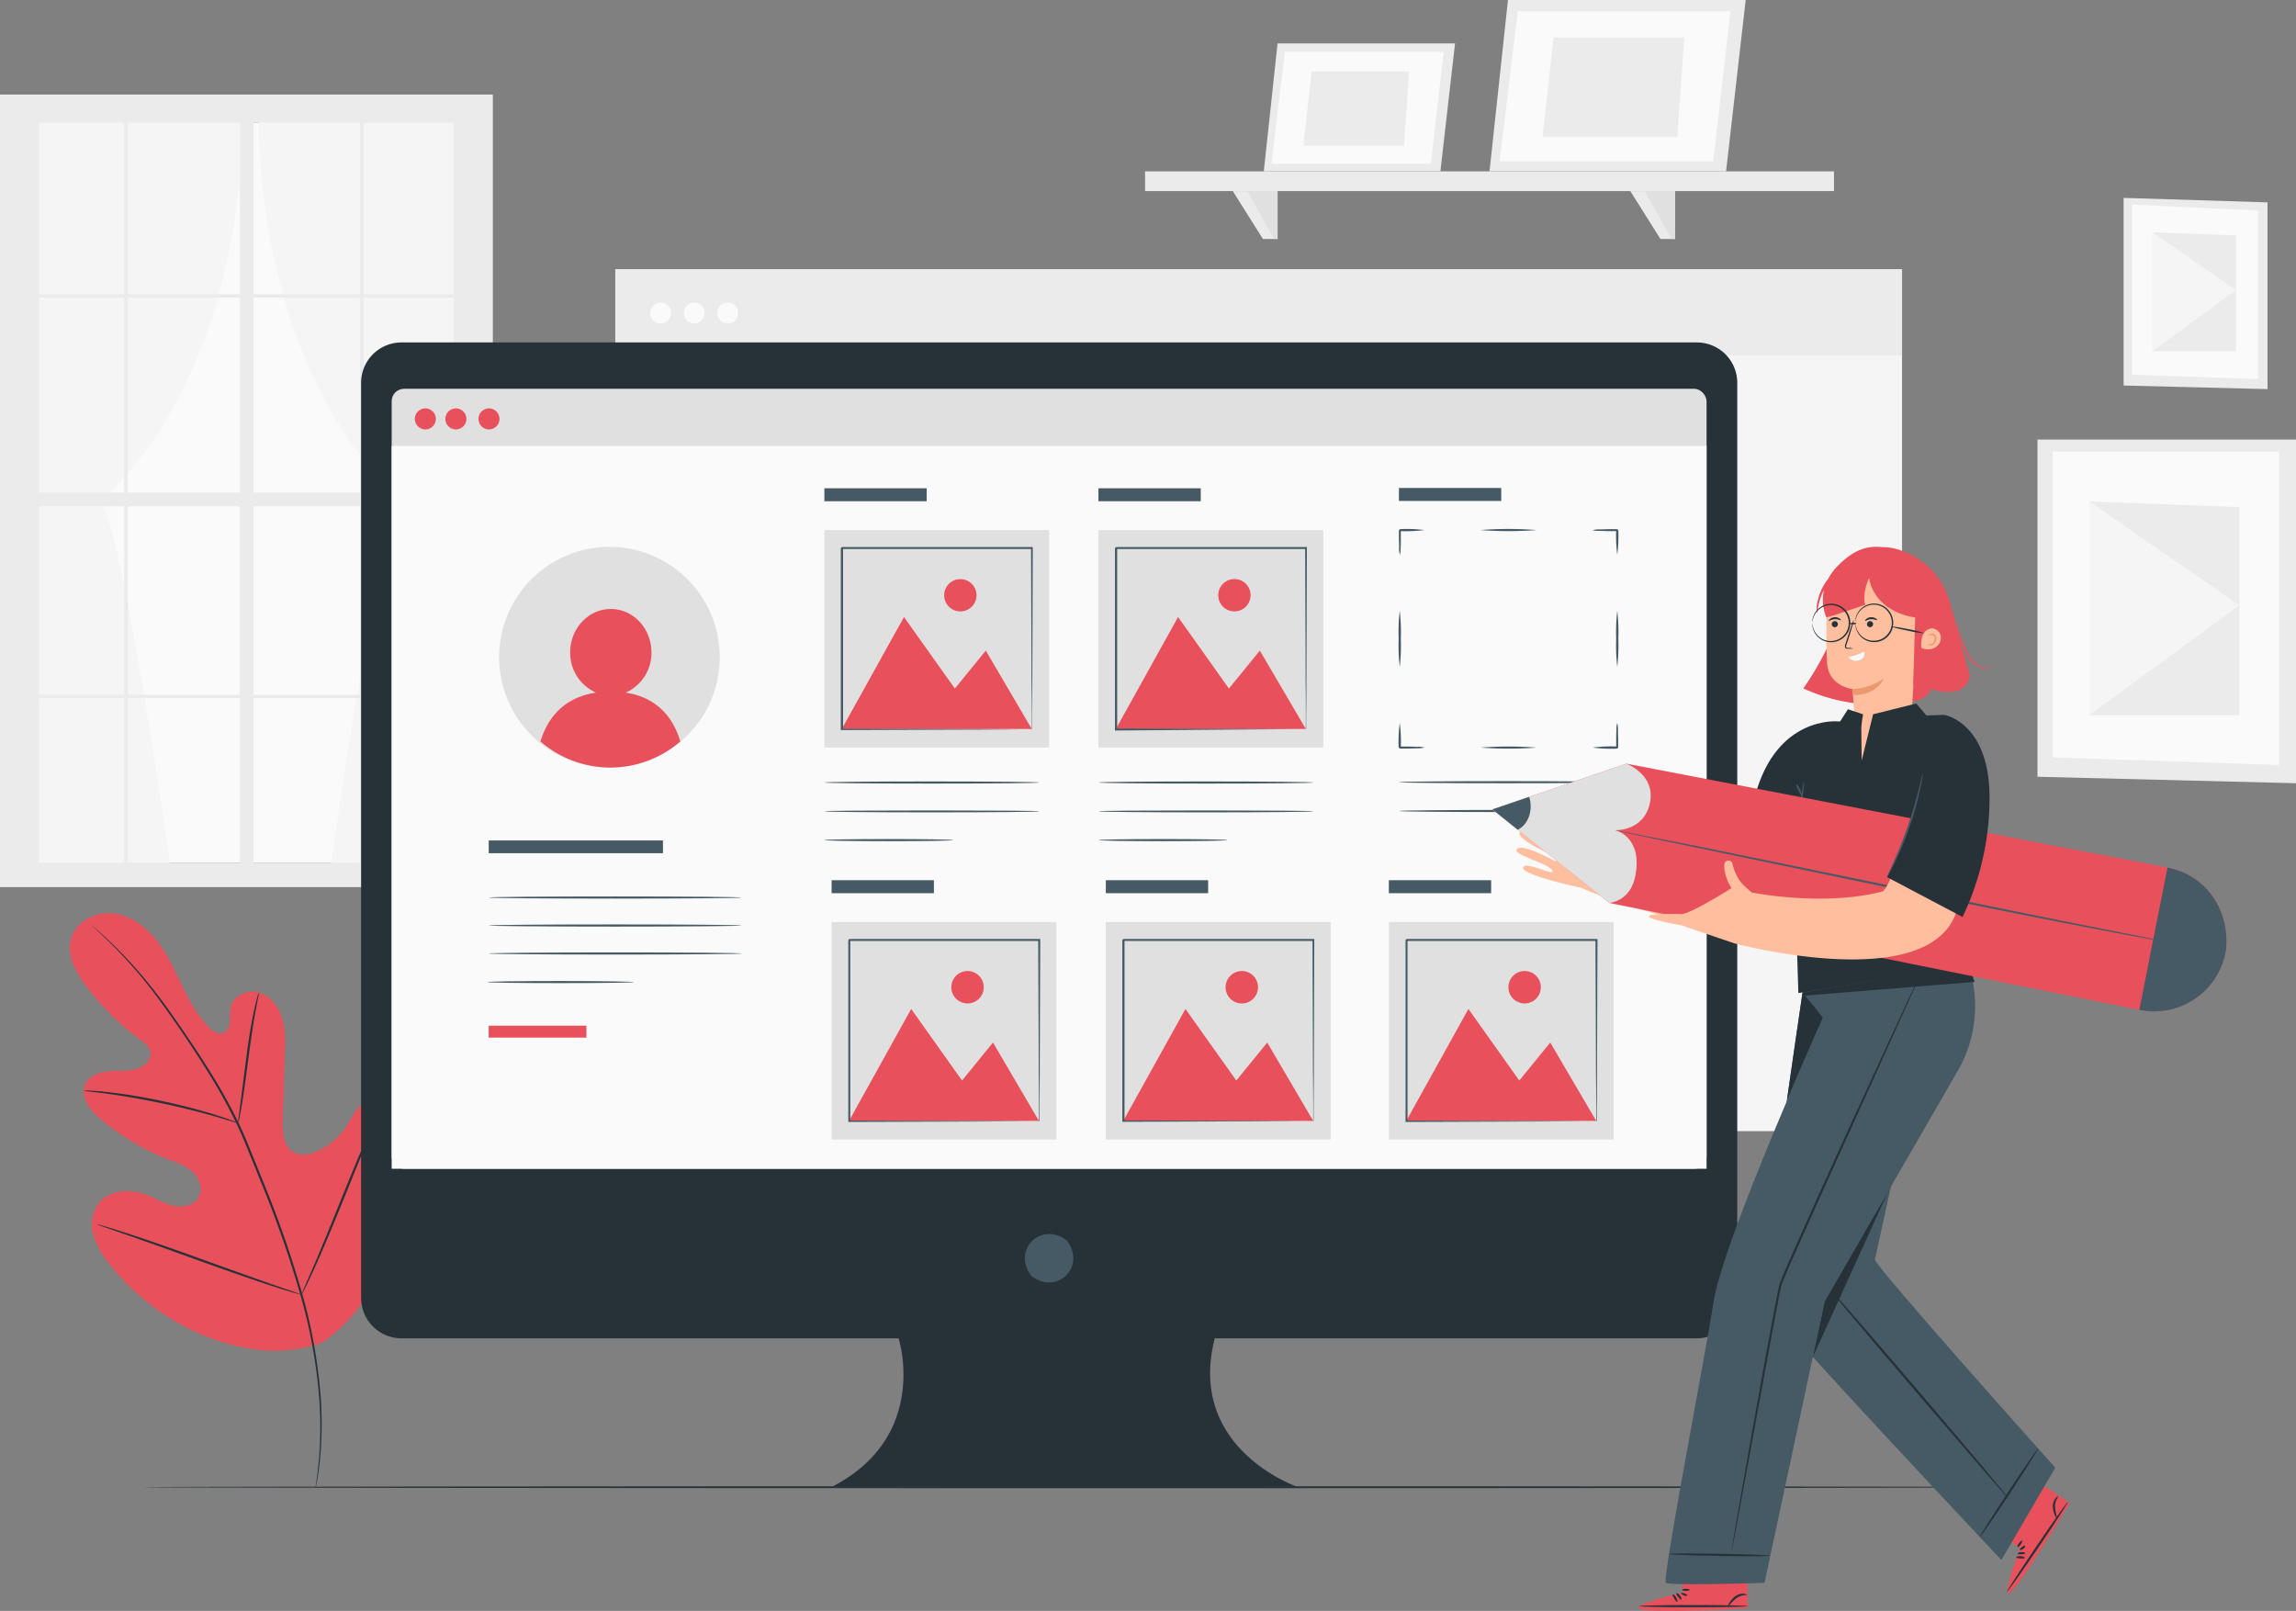 <svg xmlns="http://www.w3.org/2000/svg" viewBox="0 0 603.49 423.38"><rect x="0" y="0" width="603.49" height="423.38" fill="#808080" stroke="none"/><defs><style>.cls-1{fill:#fafafa;}.cls-2{fill:#f5f5f5;}.cls-3{fill:#ebebeb;}.cls-4{fill:#e0e0e0;}.cls-5{fill:#e8505b;}.cls-6{fill:#263238;}.cls-7{fill:#455a64;}.cls-8{fill:#ffbe9d;}.cls-9{fill:#eb996e;}</style></defs><g id="Layer_2" data-name="Layer 2"><g id="Background_Complete" data-name="Background Complete"><rect class="cls-1" x="10.3" y="32.25" width="111.16" height="194.48"/><path class="cls-2" d="M44.93,228.59s-12.17-87.5-18.56-97.11c0,0,36.42-27.35,37.54-101.45H8.64V228.59Z"/><path class="cls-2" d="M86.82,228.2S99,140.71,105.38,131.09c0,0-36.42-27.34-37.54-101.45h55.27V228.2Z"/><path class="cls-3" d="M124.39,24.84H0V233.15H129.54V24.84ZM32.65,133.07V182.6H10.3V133.07ZM10.3,129.48V78.21H32.65v51.27Zm56.35,0V78.21H94.6v51.27Zm27.95,3.59V182.6H66.65V133.07Zm-61-3.59V78.21H63.07v51.27Zm29.43,3.59V182.6H33.64V133.07ZM33.64,77.33V32.25H63.07V77.33ZM63.07,183.49v43.25H33.64V183.49Zm3.58,0H94.6v43.25H66.65Zm0-106.16V32.25H94.6V77.33ZM95.6,133.07h23.63V182.6H95.6Zm0-3.59V78.21h23.63v51.27Zm23.63-52.15H95.6V32.25h23.63ZM32.65,32.25V77.33H10.3V32.25ZM10.3,183.49H32.65v43.25H10.3Zm85.3,43.25V183.49h23.63v43.25Z"/><rect class="cls-2" x="161.73" y="70.77" width="338.21" height="226.52"/><rect class="cls-3" x="161.73" y="70.77" width="338.21" height="22.63"/><path class="cls-1" d="M176.38,82.08a2.74,2.74,0,1,1-2.73-2.54A2.64,2.64,0,0,1,176.38,82.08Z"/><path class="cls-1" d="M185.2,82.08a2.74,2.74,0,1,1-2.73-2.54A2.64,2.64,0,0,1,185.2,82.08Z"/><path class="cls-1" d="M194,82.08a2.74,2.74,0,1,1-2.74-2.54A2.65,2.65,0,0,1,194,82.08Z"/><polygon class="cls-3" points="603.49 115.54 535.54 115.54 535.54 204.15 603.49 205.85 603.49 115.54"/><polygon class="cls-1" points="599.02 118.69 539.56 118.69 539.56 199.05 599.02 201.06 599.02 118.69"/><polygon class="cls-3" points="588.61 133.29 549.15 131.79 549.15 187.96 588.61 187.96 588.61 133.29"/><polygon class="cls-2" points="549.15 187.96 588.61 159.1 549.15 131.79 549.15 187.96"/><polygon class="cls-3" points="596 53.19 558.18 52.01 558.18 101.32 596 102.27 596 53.19"/><polygon class="cls-1" points="593.51 55.33 560.42 53.76 560.42 98.49 593.51 99.61 593.51 55.33"/><polygon class="cls-3" points="587.71 61.89 565.75 61.05 565.75 92.31 587.71 92.31 587.71 61.89"/><polygon class="cls-2" points="565.75 92.31 587.71 76.25 565.75 61.05 565.75 92.31"/><polygon class="cls-3" points="335.8 11.41 332.18 45.03 378.6 45.03 382.45 11.41 335.8 11.41"/><polygon class="cls-1" points="337.71 13.63 334.19 43.05 376.08 43.05 379.47 13.63 337.71 13.63"/><polygon class="cls-3" points="344.76 18.78 342.59 38.3 369.03 38.3 370.38 18.78 344.76 18.78"/><polygon class="cls-3" points="396.36 0 391.51 45.03 453.69 45.03 458.84 0 396.36 0"/><polygon class="cls-1" points="398.92 2.96 394.19 42.37 450.31 42.37 454.85 2.96 398.92 2.96"/><polygon class="cls-3" points="408.36 9.86 405.45 36.02 440.87 36.02 442.68 9.86 408.36 9.86"/><rect class="cls-3" x="300.97" y="45.04" width="181.08" height="5.18"/><polygon class="cls-3" points="331.95 62.81 324.03 50.22 335.8 50.22 335.8 62.81 331.95 62.81"/><polygon class="cls-4" points="327.85 50.22 334.86 62.81 335.8 62.81 335.8 50.22 327.85 50.22"/><polygon class="cls-3" points="436.44 62.81 428.51 50.22 440.28 50.22 440.28 62.81 436.44 62.81"/><polygon class="cls-4" points="432.33 50.22 439.35 62.81 440.28 62.81 440.28 50.22 432.33 50.22"/></g><g id="Plant"><path class="cls-5" d="M84.37,353c16.66-10.91,20.89-31.79,20.71-50.66,0-3.15.4-6.45-1-9.25s-4.94-4.77-7.83-3.51c-2.4,1-3.5,3.73-4.88,5.95a18.53,18.53,0,0,1-7.65,6.87c-2,1-4.58,1.57-6.56.43-2.71-1.56-2.94-5.32-2.84-8.45l.54-17.5c.09-3.12.18-6.32-.73-9.31s-3-5.81-6-6.71-6.77.72-7.49,3.77a29.48,29.48,0,0,0-.18,3.89c-.12,1.3-.77,2.72-2,3.05S55.84,271,54.91,270c-3.19-3.24-5.31-7.36-7.29-11.46s-3.89-8.29-6.77-11.8-6.93-6.35-11.46-6.71-9.45,2.28-10.7,6.66,1.24,8.92,4,12.56a70.57,70.57,0,0,0,14.4,14.22,5.78,5.78,0,0,1,2.4,2.67c.63,2.1-1.42,4.13-3.52,4.76-2.39.72-4.94.42-7.42.65s-5.19,1.24-6.18,3.52c-1.38,3.17,1.25,6.59,3.86,8.85a61.07,61.07,0,0,0,17.7,10.65c2.31.9,4.75,1.7,6.59,3.36s2.91,4.5,1.72,6.68-4.13,2.81-6.56,2.31-4.59-1.87-6.9-2.79c-4.31-1.73-10-1.57-12.83,2.08A9.78,9.78,0,0,0,24.66,325a22.67,22.67,0,0,0,4.61,7.84,60.93,60.93,0,0,0,25.59,18.68c10,3.7,19.37,4.86,29.51,1.48"/><path class="cls-6" d="M23.38,242.54a1.79,1.79,0,0,0,.3.31l.92.85c.81.74,2,1.84,3.51,3.3a118.51,118.51,0,0,1,11.8,13.19c2.29,3,4.66,6.3,7.14,9.93s5.09,7.55,7.69,11.76a139.65,139.65,0,0,1,7.49,13.56c1.17,2.42,2.19,4.95,3.24,7.53s2.11,5.19,3.18,7.84a284.72,284.72,0,0,1,10.56,30.38A137.21,137.21,0,0,1,83.86,367a100.93,100.93,0,0,1-.13,17.68c-.22,2.08-.42,3.69-.6,4.78-.07.52-.13.93-.17,1.24a2,2,0,0,0,0,.43,2.9,2.9,0,0,0,.1-.42c0-.3.13-.71.23-1.23.21-1.08.45-2.69.7-4.77A97.13,97.13,0,0,0,84.28,367a136.48,136.48,0,0,0-4.55-25.92,278.85,278.85,0,0,0-10.54-30.46c-1.07-2.65-2.14-5.26-3.18-7.84s-2.09-5.13-3.26-7.56a139.43,139.43,0,0,0-7.56-13.6c-2.61-4.21-5.25-8.11-7.74-11.74s-4.9-7-7.22-9.91a112.39,112.39,0,0,0-12-13.11c-1.53-1.43-2.76-2.5-3.59-3.22l-1-.81C23.5,242.62,23.38,242.54,23.38,242.54Z"/><path class="cls-6" d="M62.58,295.16a5.86,5.86,0,0,0,.34-1.32c.19-.86.42-2.12.68-3.67.53-3.11,1.1-7.42,1.72-12.18s1.25-9.05,1.83-12.14c.28-1.54.52-2.79.7-3.65a7.19,7.19,0,0,0,.21-1.35,5.39,5.39,0,0,0-.44,1.3c-.24.84-.54,2.08-.88,3.62-.68,3.08-1.38,7.38-2,12.15s-1.13,8.94-1.55,12.19c-.19,1.46-.36,2.7-.49,3.69A6.55,6.55,0,0,0,62.58,295.16Z"/><path class="cls-6" d="M22,286.67a8.79,8.79,0,0,0,1.62.23c1,.12,2.55.28,4.41.54,3.73.49,8.85,1.34,14.46,2.52s10.63,2.48,14.24,3.52c1.81.51,3.26,1,4.27,1.26a8.19,8.19,0,0,0,1.58.42,9.62,9.62,0,0,0-1.51-.63c-1-.37-2.42-.88-4.22-1.44-3.59-1.15-8.62-2.51-14.24-3.7A143.62,143.62,0,0,0,28.08,287c-1.87-.21-3.39-.31-4.44-.35A8.23,8.23,0,0,0,22,286.67Z"/><path class="cls-6" d="M79.24,340.3a1.92,1.92,0,0,0,.29-.48l.74-1.44c.63-1.26,1.49-3.09,2.53-5.37,2.08-4.56,4.75-11,7.61-18.05s5.46-13.5,7.44-18.1c1-2.23,1.77-4.07,2.36-5.44l.63-1.48a2.19,2.19,0,0,0,.19-.54,1.89,1.89,0,0,0-.29.49l-.74,1.44c-.63,1.25-1.49,3.08-2.53,5.37-2.08,4.56-4.75,10.95-7.6,18s-5.46,13.5-7.45,18.1c-1,2.24-1.76,4.07-2.36,5.44l-.63,1.49A2.73,2.73,0,0,0,79.24,340.3Z"/><path class="cls-6" d="M25.49,321.77A2.5,2.5,0,0,0,26,322l1.56.55,5.76,2c4.86,1.68,11.54,4.09,18.93,6.75s14.1,5,19,6.6c2.45.79,4.44,1.41,5.82,1.82l1.6.45a2,2,0,0,0,.56.12,1.82,1.82,0,0,0-.53-.23l-1.56-.56-5.75-2c-4.86-1.69-11.55-4.09-18.94-6.76s-14.09-5-19-6.59c-2.45-.8-4.43-1.42-5.82-1.82l-1.59-.46A2.6,2.6,0,0,0,25.49,321.77Z"/></g><g id="Floor"><path class="cls-6" d="M538.33,390.87c0,.14-112.14.26-250.44.26S37.42,391,37.42,390.87s112.12-.26,250.47-.26S538.33,390.73,538.33,390.87Z"/></g><g id="Device"><path class="cls-6" d="M446,90H105.54a10.62,10.62,0,0,0-10.63,10.62V341.12a10.63,10.63,0,0,0,10.63,10.62H236.19s8.31,25.7-17.45,39H340.91s-29.09-10-21.61-39H446a10.63,10.63,0,0,0,10.63-10.62V100.66A10.62,10.62,0,0,0,446,90Z"/><path class="cls-7" d="M280.65,326.37c4.63,6.61-2.62,13.86-9.24,9.23a2.57,2.57,0,0,1-.57-.57c-4.61-6.62,2.62-13.85,9.24-9.23A2.21,2.21,0,0,1,280.65,326.37Z"/><rect class="cls-4" x="102.95" y="102.18" width="345.61" height="205" rx="3.27"/><rect class="cls-1" x="102.95" y="117.2" width="345.61" height="189.98"/><path class="cls-5" d="M131.29,110.1a2.76,2.76,0,1,1-2.76-2.76A2.76,2.76,0,0,1,131.29,110.1Z"/><path class="cls-5" d="M114.56,110.1a2.76,2.76,0,1,1-2.76-2.76A2.76,2.76,0,0,1,114.56,110.1Z"/><path class="cls-5" d="M122.59,110.1a2.76,2.76,0,1,1-2.76-2.76A2.76,2.76,0,0,1,122.59,110.1Z"/><path class="cls-7" d="M273.24,205.66c0,.16-12.66.28-28.28.28s-28.28-.12-28.28-.28,12.66-.28,28.28-.28S273.24,205.51,273.24,205.66Z"/><path class="cls-7" d="M273.24,213.23c0,.16-12.66.28-28.28.28s-28.28-.12-28.28-.28S229.34,213,245,213,273.24,213.08,273.24,213.23Z"/><path class="cls-7" d="M250.58,220.8c0,.15-7.59.28-17,.28s-16.95-.13-16.95-.28,7.59-.28,16.95-.28S250.58,220.64,250.58,220.8Z"/><rect class="cls-7" x="216.68" y="128.33" width="26.89" height="3.41"/><rect class="cls-4" x="216.68" y="139.31" width="59.09" height="57.17"/><polygon class="cls-5" points="221.26 191.59 237.61 162.17 250.98 180.97 259.11 170.99 271.19 191.59 221.26 191.59"/><circle class="cls-5" cx="252.42" cy="156.45" r="4.25"/><path class="cls-7" d="M271.19,191.74a2.07,2.07,0,0,1,0-.23c0-.17,0-.39,0-.67,0-.6,0-1.46,0-2.57,0-2.27,0-5.54-.07-9.71,0-8.35-.07-20.24-.12-34.52l.24.25-49.92,0c-.07,0,.53-.53.28-.28h0v6.46c0,2.14,0,4.27,0,6.37V169.2c0,8,0,15.58,0,22.54l-.24-.24,36.09.12,10.19.07,2.7,0h.94s-.07,0-.22,0h-.67l-2.65,0-10.13.07-36.25.12H221v-.25c0-7,0-14.53,0-22.54V156.89c0-2.1,0-4.23,0-6.37v-6.46h0l.29-.29,49.92,0h.25V144c-.05,14.34-.09,26.29-.12,34.68,0,4.14-.05,7.4-.06,9.65,0,1.09,0,1.93,0,2.53,0,.26,0,.47,0,.64S271.2,191.75,271.19,191.74Z"/><path class="cls-7" d="M345.27,205.66c0,.16-12.66.28-28.27.28s-28.28-.12-28.28-.28,12.66-.28,28.28-.28S345.27,205.51,345.27,205.66Z"/><path class="cls-7" d="M345.27,213.23c0,.16-12.66.28-28.27.28s-28.28-.12-28.28-.28S301.38,213,317,213,345.27,213.08,345.27,213.23Z"/><path class="cls-7" d="M322.61,220.8c0,.15-7.58.28-16.94.28s-16.95-.13-16.95-.28,7.59-.28,16.95-.28S322.61,220.64,322.61,220.8Z"/><rect class="cls-7" x="288.72" y="128.33" width="26.89" height="3.41"/><rect class="cls-4" x="288.72" y="139.31" width="59.09" height="57.17"/><polygon class="cls-5" points="293.3 191.59 309.65 162.17 323.02 180.97 331.14 170.99 343.23 191.59 293.3 191.59"/><path class="cls-5" d="M328.71,156.45a4.25,4.25,0,1,1-4.25-4.26A4.25,4.25,0,0,1,328.71,156.45Z"/><path class="cls-7" d="M343.23,191.74a1,1,0,0,1,0-.23c0-.17,0-.39,0-.67,0-.6,0-1.46,0-2.57,0-2.27,0-5.54-.06-9.71,0-8.35-.07-20.24-.12-34.52l.24.25-49.92,0c-.07,0,.52-.53.27-.28h0v12.83q0,6.3,0,12.31c0,8,0,15.58,0,22.54l-.25-.24,36.1.12,10.18.07,2.7,0h1l-.22,0h-.67l-2.66,0-10.12.07L293.3,192h-.24v-.25c0-7,0-14.53,0-22.54q0-6,0-12.31V144.06h0l.29-.29,49.92,0h.24V144c-.05,14.34-.09,26.29-.12,34.68,0,4.14-.05,7.4-.07,9.65,0,1.09,0,1.93,0,2.53,0,.26,0,.47,0,.64A1.23,1.23,0,0,1,343.23,191.74Z"/><rect class="cls-7" x="218.58" y="231.34" width="26.89" height="3.41"/><rect class="cls-4" x="218.58" y="242.33" width="59.09" height="57.17"/><polygon class="cls-5" points="223.16 294.6 239.5 265.18 252.87 283.99 261 274 273.08 294.6 223.16 294.6"/><path class="cls-5" d="M258.57,259.46a4.26,4.26,0,1,1-4.25-4.25A4.25,4.25,0,0,1,258.57,259.46Z"/><path class="cls-7" d="M273.08,294.76s0-.08,0-.23,0-.39,0-.67c0-.61,0-1.47,0-2.57,0-2.27,0-5.55-.06-9.71,0-8.35-.08-20.24-.13-34.52l.24.24-49.92,0c-.06.06.53-.53.28-.27h0V259.9c0,4.2,0,8.32,0,12.32,0,8,0,15.58,0,22.54l-.24-.25,36.1.13,10.18.06,2.7,0,.7,0h0l-.68,0-2.65,0-10.13.06-36.25.12h-.25v-.25c0-7,0-14.53,0-22.54,0-4,0-8.12,0-12.32V247.08h0c-.26.24.34-.36.28-.29l49.92,0h.25v.24c-.05,14.34-.1,26.28-.13,34.67,0,4.14-.05,7.4-.06,9.66q0,1.62,0,2.52c0,.27,0,.48,0,.64A.85.85,0,0,1,273.08,294.76Z"/><rect class="cls-7" x="290.66" y="231.34" width="26.89" height="3.41"/><rect class="cls-4" x="290.66" y="242.33" width="59.09" height="57.17"/><polygon class="cls-5" points="295.24 294.6 311.59 265.18 324.96 283.99 333.08 274 345.17 294.6 295.24 294.6"/><path class="cls-5" d="M330.66,259.46a4.26,4.26,0,1,1-4.26-4.25A4.25,4.25,0,0,1,330.66,259.46Z"/><path class="cls-7" d="M345.17,294.76a2.07,2.07,0,0,1,0-.23c0-.18,0-.39,0-.67,0-.61,0-1.47,0-2.57,0-2.27,0-5.55-.07-9.71,0-8.35-.07-20.24-.12-34.52l.24.24-49.92,0,.27-.27h0v25.14c0,8,0,15.58,0,22.54l-.25-.25,36.1.13,10.18.06,2.71,0,.69,0h0l-.67,0-2.65,0-10.13.06-36.26.12H295v-.25c0-7,0-14.53,0-22.54,0-4,0-8.12,0-12.32V247.08h0c-.25.24.34-.36.29-.29l49.92,0h.24v.24c-.05,14.34-.09,26.28-.12,34.67,0,4.14-.05,7.4-.06,9.66,0,1.08,0,1.92,0,2.52,0,.27,0,.48,0,.64A.67.67,0,0,1,345.17,294.76Z"/><rect class="cls-7" x="365.05" y="231.34" width="26.89" height="3.41"/><rect class="cls-4" x="365.05" y="242.33" width="59.09" height="57.17"/><polygon class="cls-5" points="369.63 294.6 385.97 265.18 399.34 283.99 407.47 274 419.56 294.6 369.63 294.6"/><path class="cls-5" d="M405,259.46a4.26,4.26,0,1,1-4.25-4.25A4.25,4.25,0,0,1,405,259.46Z"/><path class="cls-7" d="M419.55,294.76s0-.08,0-.23,0-.39,0-.67c0-.61,0-1.47,0-2.57,0-2.27,0-5.55-.06-9.71,0-8.35-.08-20.24-.13-34.52l.24.24-49.92,0c-.07.06.53-.53.28-.27h0V259.9c0,4.2,0,8.32,0,12.32,0,8,0,15.58,0,22.54l-.24-.25,36.1.13,10.18.06,2.7,0,.7,0h0l-.68,0-2.65,0-10.13.06-36.25.12h-.25v-.25c0-7,0-14.53,0-22.54,0-4,0-8.12,0-12.32V247.08h0c-.26.24.34-.36.28-.29l49.92,0h.25v.24c-.05,14.34-.1,26.28-.13,34.67,0,4.14,0,7.4-.06,9.66q0,1.62,0,2.52c0,.27,0,.48,0,.64A.85.85,0,0,1,419.55,294.76Z"/><path class="cls-7" d="M418.6,196.48a37.25,37.25,0,0,1,6.49-.28l-.28.28h0v-1.29c0-.41,0-.82,0-1.22,0-.71,0-1.39.06-2.06a6.37,6.37,0,0,1,.2-1.9,6.37,6.37,0,0,1,.2,1.9c0,.67,0,1.35.06,2.06,0,.4,0,.81,0,1.22,0,.21,0,.43,0,.65v.64h0l-.28.28A38.47,38.47,0,0,1,418.6,196.48Z"/><path class="cls-7" d="M389.14,196.48a97,97,0,0,1,14.73,0,97,97,0,0,1-14.73,0Z"/><path class="cls-7" d="M367.92,190a38.47,38.47,0,0,1,.28,6.49c-.57-.56-.16-.16-.28-.28h1.3l1.22,0,2.06.06a6.3,6.3,0,0,1,1.9.2,6.3,6.3,0,0,1-1.9.2l-2.06.06h-2.52l-.29-.28A36.62,36.62,0,0,1,367.92,190Z"/><path class="cls-7" d="M367.92,160.53a49.29,49.29,0,0,1,.28,7.36,49.48,49.48,0,0,1-.28,7.37,47.11,47.11,0,0,1-.29-7.37A46.92,46.92,0,0,1,367.92,160.53Z"/><path class="cls-7" d="M374.4,139.31a38.3,38.3,0,0,1-6.48.28l.28-.28h0V140c0,.22,0,.43,0,.64,0,.42,0,.82,0,1.22,0,.71,0,1.39-.05,2.06a7.22,7.22,0,0,1-.2,1.9,6.3,6.3,0,0,1-.2-1.9c0-.67,0-1.35-.06-2.06,0-.4,0-.8,0-1.22v-1.28h0l.29-.29A36.46,36.46,0,0,1,374.4,139.31Z"/><path class="cls-7" d="M403.87,139.31a97,97,0,0,1-14.73,0,93.67,93.67,0,0,1,14.73,0Z"/><path class="cls-7" d="M425.09,145.79a37.09,37.09,0,0,1-.28-6.48l.28.28h-1.31l-1.22,0-2.06-.06a7.1,7.1,0,0,1-1.9-.19,6.37,6.37,0,0,1,1.9-.2l2.06-.06,1.22,0h1.31l.28.29A38.3,38.3,0,0,1,425.09,145.79Z"/><path class="cls-7" d="M425.09,175.26a47.92,47.92,0,0,1-.28-7.37,47.73,47.73,0,0,1,.28-7.36,49.29,49.29,0,0,1,.28,7.36A49.48,49.48,0,0,1,425.09,175.26Z"/><path class="cls-7" d="M424.26,205.58c0,.16-12.66.28-28.28.28s-28.28-.12-28.28-.28,12.66-.28,28.28-.28S424.26,205.43,424.26,205.58Z"/><path class="cls-7" d="M424.26,213.15c0,.16-12.66.28-28.28.28s-28.28-.12-28.28-.28,12.66-.28,28.28-.28S424.26,213,424.26,213.15Z"/><rect class="cls-7" x="367.7" y="128.25" width="26.89" height="3.41"/><path class="cls-4" d="M189.19,172.73a29,29,0,1,1-29-29A29,29,0,0,1,189.19,172.73Z"/><path class="cls-7" d="M194.93,235.89c0,.16-14.88.28-33.24.28s-33.24-.12-33.24-.28,14.88-.28,33.24-.28S194.93,235.74,194.93,235.89Z"/><path class="cls-7" d="M194.93,243.24c0,.16-14.88.29-33.24.29s-33.24-.13-33.24-.29,14.88-.28,33.24-.28S194.93,243.09,194.93,243.24Z"/><path class="cls-7" d="M194.93,250.6c0,.15-14.88.28-33.24.28s-33.24-.13-33.24-.28,14.88-.28,33.24-.28S194.93,250.44,194.93,250.6Z"/><path class="cls-7" d="M166.65,258.11c0,.15-8.63.28-19.28.28s-19.27-.13-19.27-.28,8.63-.28,19.27-.28S166.65,258,166.65,258.11Z"/><rect class="cls-7" x="128.45" y="220.89" width="45.8" height="3.35" transform="translate(302.71 445.13) rotate(180)"/><path class="cls-5" d="M142.06,194.87a28.05,28.05,0,0,0,36.75,0c-1.53-5.23-5.27-11.46-14.36-12.83a11.39,11.39,0,0,0,6.78-10.54c0-6.29-4.73-11.41-10.63-11.44s-10.71,5.05-10.73,11.34a11.38,11.38,0,0,0,6.8,10.64C147.43,183.4,143.62,189.66,142.06,194.87Z"/><rect class="cls-5" x="128.45" y="269.58" width="25.68" height="3.13"/></g><g id="Character"><path class="cls-5" d="M512.89,161l4.38,14.69a6.57,6.57,0,0,1,.38,2c0,2.07-2,3.69-4,4.07a13.58,13.58,0,0,1-6.1-.72c-.54,2.11-3,3-5.15,3.4A47.19,47.19,0,0,1,474,180.93a77.51,77.51,0,0,0,9.14-17.46l22.34,1a10.26,10.26,0,0,0,3.91-.33,3.49,3.49,0,0,0,2.45-2.83"/><path class="cls-8" d="M487.28,189.64c.29-1.64-.38-8.54-.38-8.54s-6.3-.66-6.68-6.91,0-20.63,0-20.63L491.69,148l12.61,9.56-1.91,31.21L488.77,200.9Z"/><path class="cls-6" d="M481.47,164.05a.8.8,0,1,0,.8-.8A.8.8,0,0,0,481.47,164.05Z"/><path class="cls-6" d="M480.7,163.18c.1.1.69-.4,1.55-.45s1.51.37,1.6.26-.07-.25-.35-.44a2.11,2.11,0,0,0-2.51.15C480.73,162.93,480.65,163.13,480.7,163.18Z"/><path class="cls-6" d="M490.73,164.05a.8.8,0,1,0,.8-.8A.8.8,0,0,0,490.73,164.05Z"/><path class="cls-6" d="M490.23,163.18c.11.1.7-.4,1.56-.45s1.5.37,1.59.26-.06-.25-.34-.44a2.15,2.15,0,0,0-1.29-.34,2.18,2.18,0,0,0-1.23.49C490.27,162.93,490.18,163.13,490.23,163.18Z"/><path class="cls-1" d="M490,171.26a15.89,15.89,0,0,1-4.16,1.43,2.43,2.43,0,0,0,2.85.81A1.77,1.77,0,0,0,490,171.26Z"/><path class="cls-9" d="M486.89,181.1a15.59,15.59,0,0,0,8.28-2.79s-1.88,4.58-8.14,4.33Z"/><path class="cls-5" d="M522.46,175.45a4.51,4.51,0,0,1-2.26-.51,6.35,6.35,0,0,1-2.47-2.39,26.61,26.61,0,0,1-1.84-4c-1.17-2.9-2-5.59-2.64-7.55-.1-.31-.18-.6-.26-.87s-.11-.63-.17-.85c-3.4-13-14.85-15.45-17.11-15.45-2.43,0-6.67-1.33-12.86,5.1a14,14,0,0,0-2.35,3.24,13.93,13.93,0,0,0-2.76,5.88,7.15,7.15,0,0,0-.15,3.1c.12,0,.14-1.18.63-3a14.74,14.74,0,0,1,1.19-3.07,11.87,11.87,0,0,0,.64,7.19l2.22-.61,8-2.71c-.72-2.46.34-5.52.94-6.94l.06-.06c1.82,9.35,12.12,10.32,12.12,10.32l-.52,17.74c10.57-2.26,10.71-13.81,10.64-16.68.48,1.62,1.1,3.48,1.89,5.43a23.53,23.53,0,0,0,1.93,4,6.54,6.54,0,0,0,2.74,2.47,4.38,4.38,0,0,0,2.47.37c.59-.12.86-.3.85-.33A7.23,7.23,0,0,0,522.46,175.45Z"/><path class="cls-6" d="M487.13,170.44a6.33,6.33,0,0,0-1.41-.17c-.22,0-.43,0-.48-.21a1.27,1.27,0,0,1,.12-.69c.19-.57.39-1.16.59-1.78.41-1.27.76-2.43,1-3.27a6.08,6.08,0,0,0,.32-1.38,5.9,5.9,0,0,0-.55,1.31c-.3.82-.69,2-1.1,3.23-.19.63-.38,1.22-.56,1.79a1.37,1.37,0,0,0-.09.9.56.56,0,0,0,.37.31,1.23,1.23,0,0,0,.37,0A5.16,5.16,0,0,0,487.13,170.44Z"/><path class="cls-6" d="M501.65,165.37c-1.95-.39-3.59-.66-4.15-.7a4.89,4.89,0,0,0,.12-1,5.08,5.08,0,0,0-3.34-4.75,5,5,0,0,0-4.76.76,4.88,4.88,0,0,0-1.77,2.78,4.57,4.57,0,0,0-.11.89,2,2,0,0,0,0,.32s0-.44.22-1.18a4.88,4.88,0,0,1,3.8-3.49,4.77,4.77,0,0,1,2.49.22,4.78,4.78,0,0,1,3.11,4.45,4.78,4.78,0,0,1-.92,2.79,4.69,4.69,0,0,1-2.19,1.65,4.77,4.77,0,0,1-2.49.22,4.72,4.72,0,0,1-2-.87,4.91,4.91,0,0,1-1.79-2.61,6.62,6.62,0,0,1-.17-.91c.16,0,.25-.07.25-.12s-.11-.09-.29-.12c0,0,0,0,0,0v0a4.69,4.69,0,0,0-.59,0,2.68,2.68,0,0,0-.73.08v-.06a5,5,0,0,0-6-4.95,5.13,5.13,0,0,0-2.11,1,4.88,4.88,0,0,0-1.77,2.78,3.77,3.77,0,0,0-.1.89c0,.21,0,.32,0,.32s0-.44.21-1.18a4.88,4.88,0,0,1,3.8-3.49,4.77,4.77,0,0,1,2.49.22,4.65,4.65,0,0,1,2.19,1.66,4.75,4.75,0,0,1-6.69,6.58,5,5,0,0,1-1.79-2.61c-.19-.75-.18-1.18-.21-1.18s0,.11,0,.31a3.85,3.85,0,0,0,.1.9,4.95,4.95,0,0,0,3.88,3.73,5,5,0,0,0,5-1.95,5,5,0,0,0,1-2.75,2.72,2.72,0,0,0,.75.09,3.21,3.21,0,0,0,.58-.05v0a4.66,4.66,0,0,0,.11.9,4.95,4.95,0,0,0,3.88,3.73,5,5,0,0,0,5.85-3.83c.53.18,2.15.55,4.1.94a27.28,27.28,0,0,0,4.37.68A29.42,29.42,0,0,0,501.65,165.37Z"/><path class="cls-8" d="M505,170.18a7.79,7.79,0,0,1,.34-3.08,2.91,2.91,0,0,1,2.24-1.94,2.47,2.47,0,0,1,2.54,2.05,3,3,0,0,1-1.54,3,4,4,0,0,1-3.47.1"/><path class="cls-9" d="M506.78,169.27c0-.06.34.09.78,0a1.41,1.41,0,0,0,.94-1.33,1.07,1.07,0,0,0-.22-.83,1,1,0,0,0-.69-.21c-.46,0-.79.17-.82.09s.21-.29.77-.45a1.25,1.25,0,0,1,1,.2,1.42,1.42,0,0,1,.43,1.23,2,2,0,0,1-.47,1.17,1.48,1.48,0,0,1-.92.49C507,169.65,506.73,169.31,506.78,169.27Z"/><path class="cls-5" d="M531,406.93l-7.53-5.11,9.48-14.17L544,395l-.53.92c-2.4,4.05-12.48,20.44-15,22.52C525.62,420.77,531,406.93,531,406.93Z"/><path class="cls-6" d="M527.54,418.32c-.13-.09,3.34-5.44,7.75-11.95s8.11-11.71,8.24-11.62-3.34,5.44-7.75,11.95S527.67,418.41,527.54,418.32Z"/><path class="cls-6" d="M532.33,408.22c0,.16-.47.25-1,.28s-1,0-1-.16.42-.38,1-.42S532.35,408.06,532.33,408.22Z"/><path class="cls-6" d="M532.22,409.45c0,.16-.55.18-1.16.15s-1.11-.13-1.13-.29.51-.34,1.17-.3S532.25,409.3,532.22,409.45Z"/><path class="cls-6" d="M540.6,399c-.08,0-.27-.27-.5-.78a6.19,6.19,0,0,1-.53-2.16,3.48,3.48,0,0,1,.64-2.19c.37-.48.74-.61.77-.55s-.19.31-.42.77a4,4,0,0,0-.4,1.95,10.14,10.14,0,0,0,.34,2.05C540.62,398.59,540.67,398.94,540.6,399Z"/><path class="cls-6" d="M530.89,407.3c-.07-.15.21-.42.57-.7s.71-.45.83-.34-.07.51-.49.81S531,407.44,530.89,407.3Z"/><path class="cls-6" d="M530.31,406.58c-.12-.1,0-.55.35-1s.68-.75.82-.67,0,.53-.35,1S530.44,406.69,530.31,406.58Z"/><path class="cls-5" d="M442.22,418.57v-9.1l17-.11.14,13.31-1.06.08c-4.7.29-23.92,1.14-27.07.21C427.76,421.92,442.22,418.57,442.22,418.57Z"/><path class="cls-6" d="M430.87,422.13c0-.16,6.37-.29,14.23-.29s14.24.13,14.24.29-6.37.29-14.24.29S430.87,422.29,430.87,422.13Z"/><path class="cls-6" d="M441.92,420.42c-.15.08-.48-.25-.82-.68s-.56-.84-.45-1,.55.13.92.6S442.06,420.35,441.92,420.42Z"/><path class="cls-6" d="M440.83,421c-.15.06-.46-.35-.77-.87s-.52-1-.4-1.1.57.23.9.8S441,421,440.83,421Z"/><path class="cls-6" d="M454.21,422.07c-.07-.05.07-.37.37-.85a5.73,5.73,0,0,1,1.49-1.65,3.39,3.39,0,0,1,2.17-.7c.6,0,.91.27.88.33s-.36,0-.87.08a4,4,0,0,0-1.84.76,11.21,11.21,0,0,0-1.51,1.43C454.53,421.88,454.27,422.12,454.21,422.07Z"/><path class="cls-6" d="M441.86,418.71c.09-.14.47-.06.9.08s.77.34.75.5-.46.23-.95,0S441.78,418.85,441.86,418.71Z"/><path class="cls-6" d="M442.13,417.83c0-.16.47-.28,1-.27s1,.14,1,.3-.45.29-1,.28S442.12,418,442.13,417.83Z"/><path class="cls-8" d="M485.21,208.45l-18.44-6.17s-8.15,23.49-10.65,23.71c-13.85,1.27-28.66-3.32-33.85-5.14-.53-.59-1.13-1.3-1.8-2.17a8.12,8.12,0,0,1-1.3-2.49,12.54,12.54,0,0,1-.75-3.42,1.08,1.08,0,0,0-1.86-.85c-.6.77-.75,3.74.61,6.93s-3.47.65-5.25-.24-7.41-3.4-8.12-3.07c-1,.48-.71,1.68,1.09,2.53s7,3.79,6.49,4.7-9.5-3.77-9.5-3.77-1.77-1.31-2.4-.27c-1.14,1.88,8.79,6.14,9.74,6.52.67.27.14,1.29-.56,1s-8.86-4.87-10-3c-.91,1.46,8.13,3.58,9.3,5.46s-6.69-2.31-7.5-.88c-.3.53-.45,1,4.41,2.72a104.43,104.43,0,0,0,10.83,2.77l0,.05s48.55,21.71,59,.78C485.77,211.93,485.21,208.45,485.21,208.45Z"/><path class="cls-7" d="M473.91,260s-11.77,78.22-10.07,82,62.21,68,62.21,68l14.17-24.26s-47.76-53.3-47.4-54.74,16.92-77.46,16.92-77.46Z"/><polygon class="cls-6" points="476.49 356.65 486.44 334.8 496.38 312.95 479.62 342 476.49 356.65"/><path class="cls-6" d="M482.41,337.17a4.67,4.67,0,0,1,.06.85c0,.63,0,1.45.06,2.48l0-.08c3.79,4.29,12.2,14,21.89,25.37l16.86,19.86,5,6.06,1.36,1.67a3.6,3.6,0,0,1,.44.61,3.4,3.4,0,0,1-.53-.53l-1.44-1.6-5.2-5.94-17-19.76c-9.7-11.35-18-21.17-21.63-25.58l0,0v0c0-1,0-1.85.06-2.48A4.67,4.67,0,0,1,482.41,337.17Z"/><path class="cls-6" d="M535.67,380.76c.14.09-3.16,5.34-7.37,11.72s-7.73,11.49-7.87,11.4,3.17-5.33,7.38-11.72S535.54,380.67,535.67,380.76Z"/><path class="cls-6" d="M469.65,289.42c.12-.82,9.52-22,9.52-22L474.6,261l-.81-.17Z"/><path class="cls-7" d="M483.13,259.29l-9.34,1.56,5.38,6.61c-8.68,19.62-26.59,61.16-28.74,74.54-2.85,17.75-13.62,73.16-12.55,74s25.92,0,25.92,0l15.82-74,35-60.62a33.81,33.81,0,0,0,3.56-24.95l-.71-2.87"/><path class="cls-6" d="M455.16,407.8a1.85,1.85,0,0,1,0-.42c.05-.3.11-.7.18-1.21.19-1.09.45-2.64.78-4.63.7-4.05,1.71-9.85,2.95-17s2.81-15.73,4.51-25.21c.87-4.74,1.79-9.71,2.74-14.87q.38-1.93.75-3.9c.14-.66.25-1.31.41-2,.08-.34.13-.67.24-1l.37-1c1-2.53,2.14-5,3.26-7.58,9-20.33,17.47-38.63,23.56-51.88,3.05-6.59,5.53-11.93,7.26-15.66l2-4.25c.23-.46.41-.82.54-1.1a2.14,2.14,0,0,1,.2-.36,2,2,0,0,1-.15.39l-.48,1.12c-.45,1-1.09,2.45-1.9,4.29l-7.1,15.74c-6,13.29-14.36,31.62-23.4,51.95-1.12,2.54-2.24,5.06-3.25,7.54l-.36.93c-.1.31-.15.64-.23,1-.15.64-.27,1.3-.4,2-.26,1.31-.51,2.61-.76,3.9-1,5.15-1.89,10.12-2.77,14.86l-4.63,25.18c-1.32,7.15-2.39,12.94-3.14,17-.38,2-.67,3.53-.88,4.62l-.24,1.19A2.94,2.94,0,0,1,455.16,407.8Z"/><path class="cls-6" d="M465.28,408.89c0,.16-6,.19-13.32.06s-13.3-.37-13.3-.53,6-.19,13.31-.06S465.28,408.73,465.28,408.89Z"/><polygon class="cls-6" points="473.79 260.85 474.15 261.69 519.02 258.06 517.44 253.56 473.79 260.85"/><path class="cls-6" d="M492.33,187.75l-3,12.11-.1-8.71.22-1.94.27-1.46-4-1.35-2.05,3.2-.6,0s-16.16-1.61-21.81,19.74L456.1,222l15.64,7.81,0,1,.95,30.18,45.2-7.32c.18-6.78-6.73-19.06-5.21-25.2l5.21-21-6.83-19.58-4.72.15h0l-2.67-3.14-11.36,2.83"/><path class="cls-7" d="M472,229.6a2.79,2.79,0,0,1-1-.51,7.93,7.93,0,0,1-2.09-2.15,6.9,6.9,0,0,1-1.07-4.32,9.64,9.64,0,0,1,1.76-5.16,9.45,9.45,0,0,1,3.21-2.86l-.14.19c.37-2.77.71-5.16,1-6.84a16.48,16.48,0,0,1,.5-2.67A17.27,17.27,0,0,1,474,208c-.18,1.7-.45,4.09-.79,6.87l0,.12-.12.07a9.15,9.15,0,0,0-3,2.72,9.37,9.37,0,0,0-1.7,4.88,6.73,6.73,0,0,0,.9,4.09,8.74,8.74,0,0,0,1.9,2.19C471.7,229.37,472,229.57,472,229.6Z"/><path class="cls-7" d="M473.71,209.24c-.12.06-.57-.58-1-1.44s-.66-1.6-.53-1.67.58.58,1,1.44S473.84,209.18,473.71,209.24Z"/><path class="cls-5" d="M427.5,200.71,569.69,228c10.14,1.95,16.52,11.22,15.36,21.77,0,.15,0,.29-.07.44a19.16,19.16,0,0,1-22.67,15.19L423,237.32l-30.73-24.59Z"/><path class="cls-4" d="M427.5,200.71s7.76,2.91,6.17,10.36-9.11,7.13-9.11,7.13,7.3,1.62,5.27,12.05c-1.3,6.72-6.86,7.07-6.86,7.07l-30.73-24.59Z"/><path class="cls-7" d="M398.93,218.08c3-1.5,4.05-5.47,3-8.64l-9.65,3.29Z"/><path class="cls-7" d="M567.78,247.21a2.57,2.57,0,0,1-.38,0l-1.09-.19-4.19-.75c-3.64-.66-8.9-1.65-15.39-2.9-13-2.5-30.9-6.09-50.65-10.16l-50.59-10.53-15.32-3.21-4.17-.89-1.08-.24a2.2,2.2,0,0,1-.36-.1l.37.05,1.09.19,4.19.8,15.35,3,50.62,10.38c19.76,4.07,37.65,7.72,50.62,10.31L562.15,246l4.18.85,1.08.23A2.63,2.63,0,0,1,567.78,247.21Z"/><path class="cls-7" d="M562.31,265.42A19.16,19.16,0,0,0,585,250.23c0-.15.06-.29.07-.44,1.16-10.55-5.22-19.82-15.36-21.77Z"/><path class="cls-8" d="M505.8,206.4s-8.65,27.3-11.08,27.92c-13.47,3.44-28.83,1.24-34.24.27-.61-.5-1.32-1.11-2.11-1.86a8.22,8.22,0,0,1-1.68-2.25,12.75,12.75,0,0,1-1.28-3.26,1.09,1.09,0,0,0-2-.55c-.47.86-.15,3.82,1.71,6.75,0,0-10.85,6.88-13.22,6.83s-9.15-.23-8.45.7,8.45,2.23,8.45,2.23l14,4.76s51.36,13.81,58.39-8.51c4.31-13.68,7.28-21.73,7.95-25Z"/><path class="cls-6" d="M511.18,187.92s11.29,2,11.74,20.5A72.17,72.17,0,0,1,515.84,241L496,230.53a123.43,123.43,0,0,0,10-28.13l5.16-14.48Z"/><path class="cls-7" d="M505.37,203.43a4.53,4.53,0,0,1-.12,1.13c-.11.72-.31,1.76-.58,3a85.72,85.72,0,0,1-2.78,9.83,86.79,86.79,0,0,1-3.9,9.45c-.58,1.17-1.07,2.11-1.43,2.75a5.1,5.1,0,0,1-.6,1,5.06,5.06,0,0,1,.42-1.05l1.27-2.82c1.06-2.38,2.45-5.7,3.75-9.46s2.27-7.22,2.91-9.74l.74-3A4.84,4.84,0,0,1,505.37,203.43Z"/></g></g></svg>